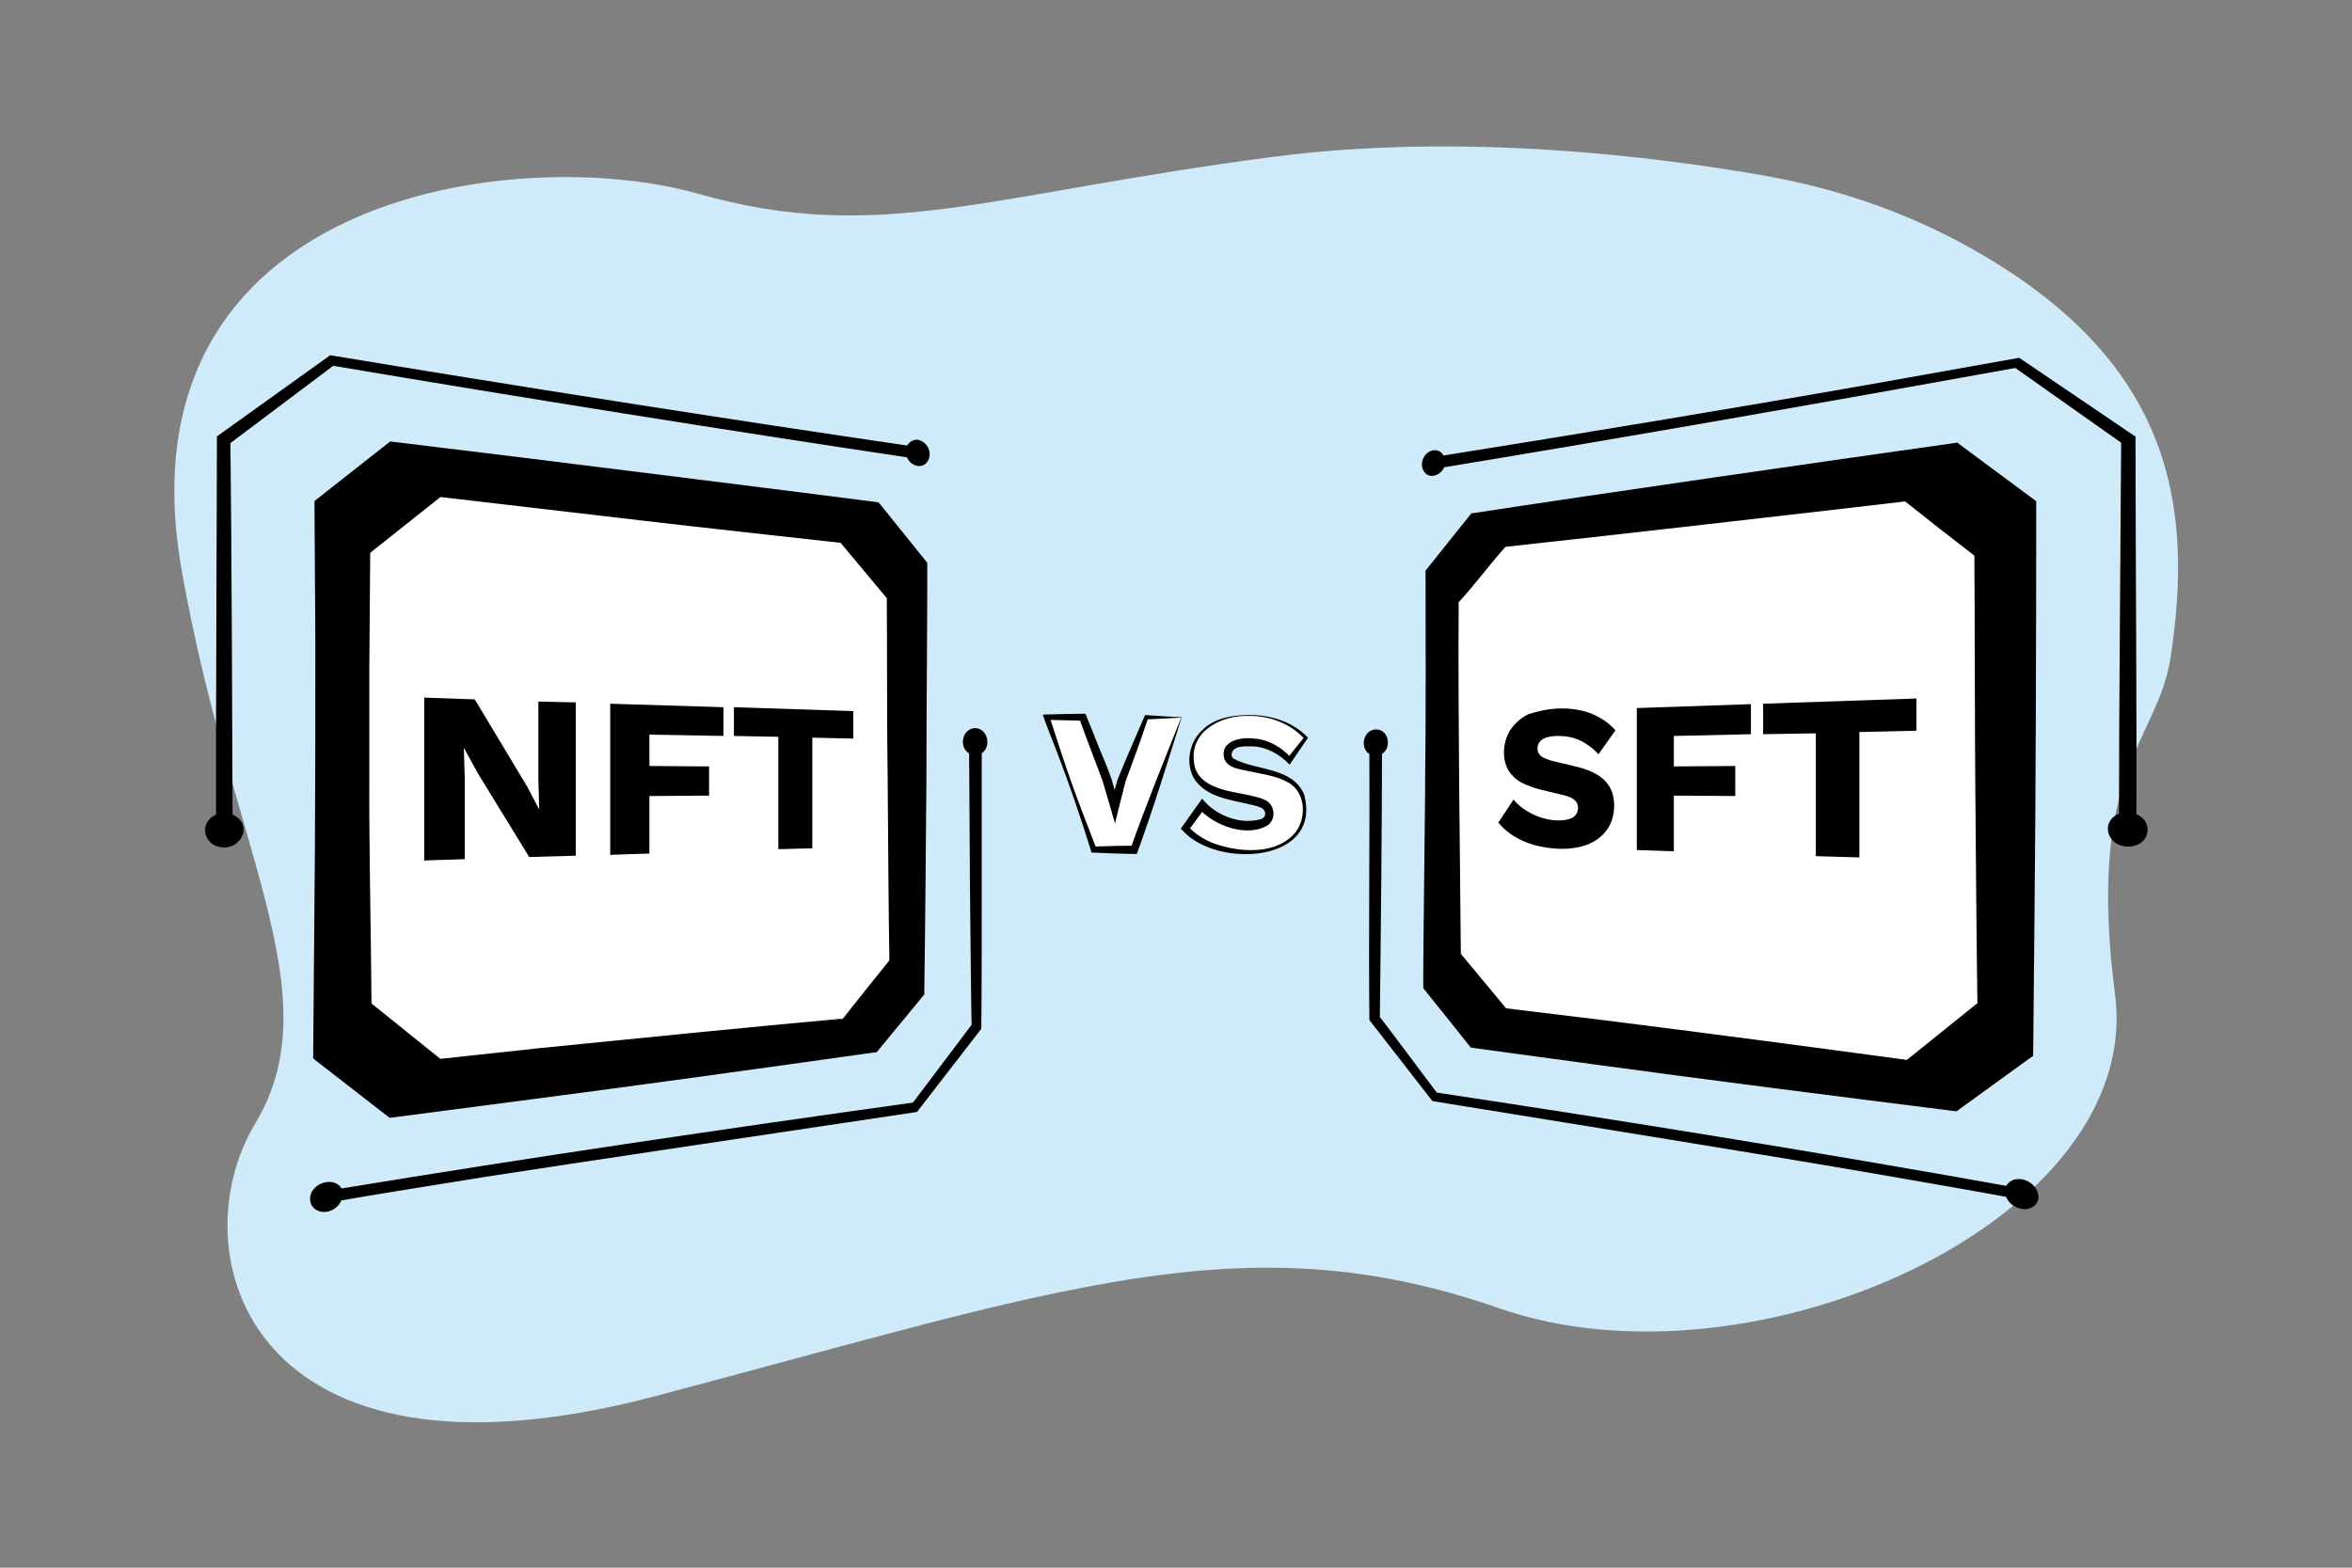 <?xml version="1.0" encoding="UTF-8"?> <!-- Generator: Adobe Illustrator 26.0.2, SVG Export Plug-In . SVG Version: 6.00 Build 0) --> <svg xmlns="http://www.w3.org/2000/svg" xmlns:xlink="http://www.w3.org/1999/xlink" version="1.1" id="Layer_1" x="0px" y="0px" viewBox="0 0 540 360" style="enable-background:new 0 0 540 360;" xml:space="preserve"><rect x="0" y="0" width="540" height="360" fill="#808080" stroke="none"/> <style type="text/css"> .st0{fill:#F9D4D4;} .st1{fill:#FFFFFF;} .st2{fill:#CFEBF9;} .st3{fill:#C4F2D3;} .st4{fill:#ECD8E7;} .st5{stroke:#000000;stroke-width:2;stroke-miterlimit:10;} .st6{fill:#FFC900;} .st7{opacity:0.3;} .st8{fill:#F6B000;} .st9{fill:#D79200;} .st10{opacity:0.3;fill:#FFFFFF;} .st11{fill:#007860;} .st12{fill:#009B7E;} .st13{fill:#00D9C7;} .st14{fill:#00C1A4;} .st15{fill:#00AB8D;} .st16{fill:#008E73;} .st17{fill:#FFF1CA;} .st18{fill:#FFF5E0;} .st19{opacity:0.8;} .st20{fill:#FFD336;} .st21{fill:#FFDF80;} .st22{opacity:0.5;fill:none;stroke:#FFFFFF;stroke-width:0.17;stroke-linecap:round;stroke-linejoin:round;stroke-miterlimit:10;} .st23{opacity:0.5;fill:#00FFE3;} .st24{fill:url(#SVGID_1_);} .st25{fill:url(#SVGID_00000016776017711073693390000008623859571900077237_);} .st26{fill:url(#SVGID_00000007411319860420486740000014343809861691253152_);} .st27{fill:url(#SVGID_00000119806038841684323060000002991848985507127457_);} .st28{fill:url(#SVGID_00000176023125243795718720000009622271105806609294_);} .st29{fill:url(#SVGID_00000133511882131915575460000018324239739517106349_);} .st30{fill:url(#SVGID_00000154408648496835371320000004209128184565588637_);} .st31{fill:url(#SVGID_00000087389246836415758700000014530075182476829080_);} .st32{fill:url(#SVGID_00000041287962788877210640000009897589820991754371_);} .st33{fill:url(#SVGID_00000133522853185844080970000008647002296868067213_);} .st34{fill:url(#SVGID_00000090254351724183928090000009491799721778886556_);} .st35{fill:url(#SVGID_00000108280344294185538830000010128171967772849286_);} .st36{fill:url(#SVGID_00000098179689985999038450000006014300328179720857_);} .st37{fill:url(#SVGID_00000025406188197368854360000002276511046005703307_);} .st38{fill:url(#SVGID_00000126314346057538089770000016711796989582333314_);} .st39{fill:url(#SVGID_00000051357886574502083220000017199989744803855024_);} .st40{fill:url(#SVGID_00000183211132440849883970000012786637492038153399_);} .st41{fill:url(#SVGID_00000049934356581848103690000005113063961152547254_);} .st42{fill:url(#SVGID_00000036962337233370599070000007090866173526885251_);} .st43{fill:#EE5A28;} .st44{fill:#FEDB16;} .st45{fill:#FEED9B;} .st46{fill:#F3901E;} .st47{fill:#E8D40F;} .st48{fill:#D5840D;} .st49{fill:#E4A314;} .st50{fill:#F3DF6B;} .st51{opacity:0.5;} .st52{fill:#B68269;} .st53{fill:#565251;} .st54{fill:#575354;} .st55{fill:#9294A1;} .st56{fill:#161618;} .st57{fill:#454344;} .st58{fill:#555150;} .st59{fill:#656160;} .st60{fill:#797981;} .st61{fill:#161616;} .st62{fill:#222222;} </style> <path class="st2" d="M455.6,58.8c-15.6-9.3-32.9-15.4-50.7-18.5c-25-4.4-69.3-9.9-112.5-4.3c-65.2,8.5-90.6,20.3-132.1,8.5 s-133.8,0-118.6,86.4c11.4,64.5,34.7,97.4,16.9,127.1c-17.8,29.6-1.7,87.2,91.5,62.7c93.2-24.6,135.5-40.7,194-20.3 s148.2-20.3,141.5-72s9.6-58,12.7-77.1C503.8,115.8,498.3,84,455.6,58.8z"></path> <g> <g> <g> <path d="M201.2,241.5L89.8,255.7c-6.5-5.1-10.2-8-17-13.2V115.3c6.7-5.2,10.5-8.1,17-13.2l111.5,14.2c4.2,5.3,6.6,8.2,10.7,13.3 v98.6C207.8,233.3,205.5,236.2,201.2,241.5z"></path> <path d="M201.3,241.6c-24.8,3.5-58.7,8.2-83.5,11.4c-9.4,1.2-18.9,2.5-28.3,3.7c0,0-0.3-0.2-0.3-0.2s-17-13.2-17-13.2 c0,0-0.3-0.3-0.3-0.3s0-0.4,0-0.4c0.1-10.7,0.3-37.4,0.4-47.7c0.1-15.4,0.1-32.4,0.1-47.7c0,0-0.2-31.8-0.2-31.8s0-0.3,0-0.3 s0.2-0.2,0.2-0.2l16.9-13.3c0,0,0.2-0.2,0.2-0.2s0.3,0,0.3,0s27.9,3.4,27.9,3.4c24.8,3.1,58.8,7.3,83.6,10.5c0,0,0.4,0.1,0.4,0.1 s0.3,0.3,0.3,0.3s10.7,13.3,10.7,13.3s0.2,0.3,0.2,0.3c0,16.6-0.2,33.1-0.2,49.7c-0.1,12.3-0.3,37-0.5,49.3c0,0,0,0.1,0,0.1 s-0.1,0.1-0.1,0.1S201.3,241.6,201.3,241.6L201.3,241.6z M201.2,241.4c0,0,10.5-13.4,10.5-13.4s-0.1,0.2-0.1,0.2 c-0.2-12.3-0.4-37-0.5-49.3c-0.1-16.4-0.2-32.9-0.2-49.3c0,0,0.2,0.6,0.2,0.6s-10.7-13.3-10.7-13.3s0.7,0.4,0.7,0.4 c-24.8-3.1-58.8-7.6-83.6-10.8c0,0-27.8-3.7-27.8-3.7s0.5-0.1,0.5-0.1s-17.1,13.1-17.1,13.1s0.2-0.4,0.2-0.4s-0.2,31.8-0.2,31.8 c-0.1,15.3,0,32.3,0.1,47.7c0.1,10.2,0.3,37.2,0.4,47.7c0,0-0.3-0.6-0.3-0.6s17,13.2,17,13.2c0,0-0.7-0.2-0.7-0.2 c9.3-1.2,18.5-2.3,27.8-3.5C142.3,248.2,176.3,244.2,201.2,241.4L201.2,241.4z"></path> </g> <g> <g> <path d="M76.5,83.9l132.2,20.4c0.2,1,1,1.8,1.9,1.9c1.1,0.2,1.9-0.7,1.9-1.9s-0.9-2.3-1.9-2.5c-0.9-0.1-1.6,0.4-1.9,1.3 L75.8,82.3l-25.2,18.4v87.2c-1.5,0.4-2.5,1.5-2.5,2.9c0,1.6,1.6,2.9,3.5,2.9c1.9,0,3.4-1.4,3.4-3c0-1.3-1.1-2.4-2.5-2.8v-86.3 L76.5,83.9z"></path> <path d="M76.5,83.8c42.2,5.9,90.3,13,132.3,19.7c0,0,0.6,0.1,0.6,0.1s0.1,0.5,0.1,0.5c0.1,0.7,0.7,1.3,1.3,1.3 c0.5,0.1,0.9-0.4,1-1.1c0-0.7-0.4-1.4-1-1.7c-1-0.4-1.3,0.5-1.5,1.3c0,0-0.6-0.1-0.6-0.1C167,96.8,117.4,89,75.7,82.9 c0,0,0.5-0.1,0.5-0.1l-25.1,18.5c0,0,0.3-0.7,0.3-0.7c0.1,14.4,0.2,51.4,0.2,65.4c0,0,0,21.8,0,21.8s0,0.8,0,0.8 s-0.8,0.2-0.8,0.2c-2.7,0.7-2.1,3.7,0.6,3.7c1.1,0,2.3-0.8,2.4-1.7c0.2-0.9-0.6-1.8-1.7-2.1c0,0-0.8-0.2-0.8-0.2 c0-14.7,0.1-29.3,0.2-44c0-0.2,0.3-43.2,0.3-43.4c0,0,0.2-0.1,0.2-0.1L76.5,83.8L76.5,83.8z M76.5,84c0,0-23.8,17.9-23.8,17.9 s0.2-0.4,0.2-0.4c0.3,25.4,0.4,61.2,0.5,86.3c0,0-0.8-1-0.8-1c0.9,0.2,1.8,0.7,2.5,1.5c2.3,2.7-0.5,6.4-3.6,6.3 c-5.1,0-6.2-6.4-1.1-7.8c0,0-0.8,1-0.8,1s0-21.8,0-21.8c0-14.1,0.2-51.3,0.2-65.8c0,0,0.3-0.2,0.3-0.2l25.4-18.2 c0,0,0.2-0.2,0.2-0.2s0.3,0,0.3,0c41.6,6.9,91.2,14.7,132.9,20.8c0,0-0.8,0.5-0.8,0.5c0.2-1.4,2-2.4,3.3-1.7 c1.9,0.8,2.7,3.3,1.4,5c-1.6,1.8-4.3,0.4-4.7-1.7c0,0,0.7,0.6,0.7,0.6C166.6,98.8,118.5,91.1,76.5,84L76.5,84z"></path> </g> <g> <path d="M209.7,253.3L78.1,273.6c-0.4-1.1-1.6-1.8-3.1-1.6c-1.8,0.3-3.2,1.8-3.2,3.3c0,1.6,1.4,2.6,3.2,2.3 c1.5-0.2,2.7-1.3,3.1-2.6l132-20.7l14.4-18.5v-63.5c0.8-0.2,1.3-1,1.3-2c0-1.2-0.8-2.2-1.8-2.2c-1,0-1.8,0.9-1.8,2.1 c0,1,0.6,1.8,1.4,2.1v63.2L209.7,253.3z"></path> <path d="M209.7,253.4c-43.7,7.5-88.1,14.6-132.1,21c-0.5-3.1-5.1-1.7-5.2,0.9c0.2,2.9,4.6,1.9,5.2-0.4c0,0,0.1-0.3,0.1-0.3 s0.3,0,0.3,0c37.5-5.3,94-14.9,131.9-21.1c0,0-0.6,0.3-0.6,0.3s14.3-18.6,14.3-18.6l-0.2,0.6l-0.1-15.9c0-10.6,0-37.5,0-48.4 c0,0,0.7-0.2,0.7-0.2c0.4-0.1,0.7-0.6,0.6-1.2c-0.1-0.6-0.5-1-0.8-1c-1.1,0-1.1,2-0.2,2.3c0,0,0.7,0.2,0.7,0.2s0,0.7,0,0.7 c-0.1,15.8-0.3,47.4-0.5,63.2c0,0,0,0.2,0,0.2s-0.1,0.1-0.1,0.1L209.7,253.4L209.7,253.4z M209.6,253.2c0,0,13.5-17.9,13.5-17.9 c-0.1,1.4-0.4-31.6-0.4-31.3c0,0-0.2-31.6-0.2-31.6s0.6,0.9,0.6,0.9c-3.1-1-2.5-6,0.8-6.1c3.2,0.1,3.9,5.1,0.8,6.1 c0,0,0.7-1,0.7-1l0,31.8c0,7.9,0,23.8-0.1,31.8c0,0,0,0.3,0,0.3s-0.2,0.3-0.2,0.3L210.8,255c0,0-0.2,0.3-0.2,0.3l-0.4,0.1 c-21.9,3.3-77.9,11.6-99.1,14.9c-11,1.8-22,3.5-33,5.4c0,0,0.4-0.4,0.4-0.4c-0.8,2.5-3.9,3.9-6.1,2.4c-1.6-1.1-1.5-3.5-0.3-4.7 c1.6-2,5.6-2.4,6.6,0.5c0,0-0.8-0.5-0.8-0.5C121.7,265.8,165.8,259.3,209.6,253.2L209.6,253.2z"></path> </g> </g> <g> <path class="st1" d="M193.6,234l-92.7,10.3c-6.3-5.1-9.9-8-16.4-13.3V126.8c6.5-5.3,10.1-8.2,16.4-13.3l92.7,10.3 c4.4,5.3,6.8,8.2,11.1,13.3v83.5C200.4,225.8,198,228.7,193.6,234z"></path> <path d="M193.6,234c-29,3.7-63.6,7.8-92.6,11c0,0-0.4,0-0.4,0l-0.3-0.2c0,0-16.3-13.3-16.3-13.3s-0.3-0.3-0.3-0.3 c0.2-15.6,0.4-37.1,0.5-52.4c0.1-16.9,0-35.2-0.1-52.1c0,0,0-0.2,0-0.2s0.2-0.2,0.2-0.2l16.2-13.4c0,0,0.2-0.2,0.2-0.2 c11.7,1.2,34.9,3.6,46.6,4.9c13.8,1.6,33.2,3.5,46.8,5.1c0,0,0.3,0.3,0.3,0.3s11,13.3,11,13.3s0.2,0.3,0.2,0.3s0,0.4,0,0.4 c0.1,12-0.2,29.5-0.2,41.8c-0.1,10.5-0.3,31.4-0.4,41.9c0,0-0.1,0.1-0.1,0.1S193.6,234,193.6,234L193.6,234z M193.5,233.9 l10.8-13.5c0,0-0.1,0.2-0.1,0.2c-0.2-10.4-0.3-31.3-0.4-41.8c-0.2-12.3-0.1-29.6-0.2-41.8c0,0,0.2,0.6,0.2,0.6 s-11.1-13.3-11.1-13.3s0.7,0.4,0.7,0.4c-13.4-1.5-32.8-3.6-46.3-5.2c-11.5-1.3-34.8-4.1-46.3-5.4c0,0,0.5-0.1,0.5-0.1l-16.5,13.1 c0,0,0.2-0.4,0.2-0.4c-0.1,8.7-0.1,17.4-0.2,26c0,6.5,0,19.5,0,26c-0.1,15.1,0.4,36.7,0.5,52.1c0,0-0.3-0.6-0.3-0.6 s16.4,13.2,16.4,13.2s-0.7-0.2-0.7-0.2l23.1-2.5C144.6,238.6,172.8,235.8,193.5,233.9L193.5,233.9z"></path> </g> <g> <path d="M132.2,161.3v35.2l-10.7,0.3l-11.9-19.4l-3-5.5l-0.1,0l0.2,6.8v18.6l-9.3,0.3v-37.4l11.6,0.4l11.9,19.8l2.8,5.3l0.1,0 l-0.2-6.6v-18L132.2,161.3z"></path> <path d="M166.1,169l-17-0.3v7.2l13.7,0.1v6.7l-13.7,0.1V196l-9,0.3v-34.7l26,0.8V169z"></path> <path d="M195.9,163.3v6.3l-9.4-0.2v25.4l-7.8,0.2v-25.8l-10.2-0.2v-6.6L195.9,163.3z"></path> </g> </g> <g> <g> <path d="M449.1,255.1l-111.1-15.4c-4.1-5.1-6.4-8-10.4-13v-95.6c4-5,6.3-7.8,10.4-13l111.1-15.4c6.6,4.9,10.4,7.8,17.3,12.9 v126.6C459.6,247.3,455.8,250.1,449.1,255.1z"></path> <path d="M449.2,255.2c-24.8-3.1-58.6-7.4-83.4-10.8c-9.3-1.3-18.6-2.5-27.9-3.8c0,0-0.3-0.1-0.3-0.1s-0.2-0.3-0.2-0.3l-10.4-13 c0,0-0.2-0.2-0.2-0.2c-0.2-0.1,0.5-47.9,0.4-48.1c0.2-14.1,0.1-34,0.1-47.9c0,0,0.1-0.1,0.1-0.1s10.4-13,10.4-13 c31.4-4.8,80-11.8,111.2-16.2c0,0,0.4-0.1,0.4-0.1s0.3,0.3,0.3,0.3s17.4,12.9,17.4,12.9s0.4,0.3,0.4,0.3s0,0.5,0,0.5 c0,28.2-0.1,66.8-0.4,95c0,0-0.3,31.7-0.3,31.7l0,0.2l-0.2,0.1C466.7,242.5,449.2,255.2,449.2,255.2L449.2,255.2z M449.1,255 l17.1-13.1c0,0-0.2,0.3-0.2,0.3c-0.2-15.8-0.4-47.5-0.5-63.3c-0.1-15.8-0.1-47.5-0.2-63.3c0,0,0.4,0.8,0.4,0.8 s-17.3-12.9-17.3-12.9s0.7,0.2,0.7,0.2l-27.8,3.8c-17.6,2.4-65.1,8.6-83.4,11c0,0,0.3-0.1,0.3-0.1s-10.5,13-10.5,13 s0.1-0.2,0.1-0.2c-0.3,27.1,0.4,68.1,0.5,95.6c0,0-0.2-0.5-0.2-0.5l10.5,13l-0.6-0.3C373.4,243.7,413.9,249.5,449.1,255 L449.1,255z"></path> </g> <g> <g> <path d="M462.7,84.4l-131.9,22.1c-0.2,0.9-1,1.7-1.8,1.9c-1,0.2-1.9-0.6-1.9-1.8s0.8-2.3,1.9-2.5c0.9-0.2,1.6,0.4,1.8,1.3 l132.6-22.6l25.9,17.9v87.1c1.5,0.4,2.6,1.5,2.6,2.9c0,1.6-1.6,2.9-3.6,2.9c-2,0-3.5-1.4-3.5-3c0-1.3,1.1-2.4,2.6-2.8v-86.2 L462.7,84.4z"></path> <path d="M462.7,84.5c-41.9,7.6-89.8,16-131.7,22.9c0,0,0.7-0.6,0.7-0.6c-0.3,1.9-3.1,3.5-4.6,1.7c-1.3-1.6-0.5-4.1,1.3-4.9 c0.6-0.3,1.4-0.3,2,0c0.7,0.3,1.1,1,1.2,1.6c0,0-0.8-0.5-0.8-0.5c29.6-4.7,70-11.4,99.5-16.6c0,0,33.1-5.9,33.1-5.9s0.2,0,0.2,0 s0.2,0.1,0.2,0.1s26.1,17.7,26.1,17.7l0.4,0.2c0,0,0,0.4,0,0.4c0,24.7,0.3,62.7,0.2,87.1c0,0-0.8-1-0.8-1 c5.1,1.3,4.2,7.8-1.2,7.7c-5.2-0.1-6.4-6.5-1.2-7.8c0,0-0.8,1-0.8,1c0-14.4,0.1-28.7,0.2-43.1l0.3-43.1l0.2,0.4L462.7,84.5 L462.7,84.5z M462.7,84.3c0,0,25,16.9,25,16.9s0.2,0.1,0.2,0.1c0,0.2,0.3,43.1,0.3,43.4c0.1,14.6,0.2,29.3,0.2,43.9 c-0.8,0.2-1.8,0.3-2.2,1c-1.2,1.4,0.5,3,2.2,2.9c2.7,0,3.6-2.9,0.6-3.7c0,0-0.8-0.2-0.8-0.2s0-0.8,0-0.8s0-21.8,0-21.8 c0-13.8,0.2-51.1,0.2-65.3c0,0,0.4,0.7,0.4,0.7l-25.8-18l0.5,0.1c-41.6,6.7-91.1,15.1-132.6,22.7c0,0-0.6,0.1-0.6,0.1 s-0.2-0.7-0.2-0.7c-0.2-0.6-0.7-0.9-1.2-0.6c-0.6,0.2-1,1-1,1.6c0,0.7,0.4,1.1,0.9,1c0.5,0,1.1-0.6,1.2-1.3l0.1-0.5l0.6-0.1 C372.5,98.5,420.6,90.8,462.7,84.3L462.7,84.3z"></path> </g> <g> <path d="M329.8,251l131.2,22c0.4-1.1,1.6-1.8,3.1-1.5c1.8,0.3,3.3,1.8,3.3,3.4s-1.5,2.6-3.3,2.3c-1.5-0.3-2.7-1.3-3.1-2.6 l-131.6-22.4L315.5,234v-61.4c-0.7-0.2-1.3-1-1.3-2c0-1.1,0.8-2.1,1.8-2.1c1,0,1.8,0.9,1.8,2c0,1-0.6,1.8-1.3,2v61.1L329.8,251z "></path> <path d="M329.9,250.9c43.7,6.6,87.7,13.7,131.2,21.5c0,0-0.7,0.4-0.7,0.4c0.3-0.9,1.1-1.6,2-1.9c2.5-0.7,5.5,1.2,5.6,3.9 c0.1,1.9-2,3.2-3.8,2.8c-1.6-0.2-3.2-1.4-3.7-3c0,0,0.4,0.3,0.4,0.3c-10.9-2-21.9-3.9-32.9-5.8c-22-3.8-76-12.5-98.8-16.2 c0,0-0.4-0.1-0.4-0.1l-0.2-0.3l-14-18c0,0-0.2-0.3-0.2-0.3s0-0.3,0-0.3c-0.2-17.8,0.1-43.4,0-61.4c0,0,0.7,1,0.7,1 c-3.1-1-2.4-5.9,0.8-6c3.2,0,3.8,4.9,0.8,5.9c0,0,0.6-0.9,0.6-0.9c0,15.2-0.3,45.9-0.5,61.1 C316.1,232.4,330.1,251.3,329.9,250.9L329.9,250.9z M329.8,251.1l-13.7-17.2l-0.1-0.1l0-0.2c-0.2-15.2-0.5-45.9-0.5-61.1 c0,0,0-0.7,0-0.7s0.6-0.2,0.6-0.2c0.4-0.1,0.7-0.7,0.6-1.3c-0.1-0.6-0.5-1-0.8-0.9c-0.3,0-0.8,0.4-0.8,1 c-0.1,0.6,0.3,1.1,0.6,1.2c0,0,0.7,0.2,0.7,0.2s0,0.8,0,0.8c0.1,18.2,0,43.5,0,61.4c0,0-0.2-0.6-0.2-0.6s13.9,18.1,13.9,18.1 c19.4,2.7,76.8,13.8,98,17.1c11,1.8,21.9,3.7,32.9,5.4c0,0,0.3,0,0.3,0l0.1,0.3c0.6,1.7,3,2.9,4.6,1.9c1.7-1.2,0.1-3.5-1.6-4 c-1-0.4-2.5-0.1-2.9,1c0,0-0.2,0.5-0.2,0.5l-0.6-0.1C417.2,266.8,373.2,259.1,329.8,251.1L329.8,251.1z"></path> </g> </g> <g> <path class="st1" d="M437.8,243.5l-92.3-11.1c-4.3-5.2-6.6-8-10.8-13v-81.1c4.2-5,6.5-7.9,10.8-13l92.3-11.1 c6.4,5,10,7.8,16.6,13v103.4C447.8,235.7,444.2,238.6,437.8,243.5z"></path> <path d="M437.9,243.6c-20.6-2.1-48.7-5.2-69.3-7.6c0,0-23.2-2.7-23.2-2.7s-0.4,0-0.4,0s-0.2-0.3-0.2-0.3c0,0-10.8-13.1-10.8-13.1 s-0.2-0.2-0.2-0.2s0-0.3,0-0.3s0.2-20.3,0.2-20.3c0.3-19.7,0.2-41.5,0.4-61c3.6-4.4,7.3-8.8,10.8-13.2c0-0.1,46.2-5.9,46.3-6 c0,0,46.1-5.8,46.1-5.8s0.4-0.1,0.4-0.1s0.3,0.3,0.3,0.3c5.6,4.3,11.1,8.6,16.6,12.9c0,0,0.4,0.3,0.4,0.3s0,0.5,0,0.5 c0,23-0.1,54.5-0.3,77.5c0,0-0.3,25.8-0.3,25.8l0,0.2c0,0-0.2,0.1-0.2,0.1L437.9,243.6L437.9,243.6z M437.8,243.4 c0,0,16.4-13.2,16.4-13.2s-0.2,0.3-0.2,0.3c-0.2-12.9-0.4-38.8-0.5-51.7c-0.1-12.9-0.1-38.8-0.2-51.7c0,0,0.4,0.8,0.4,0.8 c-5.6-4.3-11.1-8.6-16.6-13c0,0,0.7,0.2,0.7,0.2c-23,2.7-69.3,8-92.4,10.5c0,0,0.3-0.1,0.3-0.1c-3.5,3.9-7.7,9.5-10.8,12.8 c-0.1,13.5,0,27,0.1,40.5c0.1,10.1,0.3,30.4,0.4,40.5c0,0-0.2-0.5-0.2-0.5l10.8,13c0,0-0.6-0.3-0.6-0.3l23,2.8 C389.2,236.9,417.3,240.6,437.8,243.4L437.8,243.4z"></path> </g> <g> <path d="M357.8,162.7c2.8-0.1,5.2,0.3,7.4,1.1c2.2,0.9,4.1,2.1,5.7,3.9l-3.9,5.5c-1.3-1.4-2.8-2.5-4.3-3.2c-1.5-0.7-3.2-1-5.1-1 c-1.1,0-2,0.2-2.7,0.4c-0.7,0.3-1.2,0.6-1.5,1.1c-0.3,0.4-0.4,0.9-0.4,1.5c0,0.7,0.3,1.2,0.9,1.7c0.6,0.4,1.5,0.8,2.8,1.1l5,1.2 c3,0.7,5.3,1.8,6.7,3.2c1.4,1.4,2.2,3.3,2.2,5.7c0,2.3-0.6,4.2-1.7,5.7c-1.1,1.5-2.7,2.7-4.6,3.4c-1.9,0.7-4.1,1-6.6,0.9 c-2-0.1-3.8-0.4-5.6-0.9c-1.7-0.5-3.3-1.2-4.7-2.1c-1.4-0.9-2.5-1.9-3.4-3l3.5-5.3c0.7,0.9,1.6,1.7,2.7,2.4 c1.1,0.7,2.2,1.3,3.5,1.7c1.3,0.4,2.6,0.7,3.9,0.7c1,0,1.9-0.1,2.6-0.3c0.7-0.2,1.2-0.5,1.6-1c0.3-0.4,0.5-1,0.5-1.6 c0-0.7-0.2-1.2-0.7-1.7c-0.5-0.5-1.3-0.9-2.6-1.2l-5.4-1.3c-1.6-0.4-3.1-1-4.3-1.6c-1.3-0.7-2.2-1.6-2.9-2.7 c-0.7-1.1-1.1-2.5-1.1-4.2c0-1.9,0.5-3.6,1.4-5.1c1-1.5,2.4-2.8,4.2-3.7C352.9,163.4,355.1,162.8,357.8,162.7z"></path> <path d="M402.1,168.6l-17.8,0.4v7l14.1-0.1v6.9l-14.1-0.1v12.8l-8.5-0.3v-32.6l26.2-0.9V168.6z"></path> <path d="M440,160.4v7.4l-13.1,0.3v28.8l-10-0.3v-28.2l-12.1,0.2v-7L440,160.4z"></path> </g> </g> </g> <g> <g> <path class="st1" d="M271.2,164.8l-10.8,30.4h-9.3l-10.8-30.4h8.3l5.6,14.5l1.7,6l1.6-5.9l5.7-14.6H271.2z"></path> <g> <path d="M271.3,164.7c-3.2,10.3-6.6,21.3-10.3,31.4c-2.9,0-6.9-0.2-9.9-0.3c0,0-0.5,0-0.5,0l-0.1-0.4c-2.4-7.7-5-15.4-7.9-22.9 c-0.2-0.4-3.2-8.2-3.2-8.4c3.3-0.1,6.6-0.2,9.8-0.2c1.1,2.6,2.1,5.2,3.1,7.7c1,2.4,2,4.8,2.9,7.3c0.6,2,1.1,4,1.7,6c0,0-2,0-2,0 l1.7-5.9c2-5,4.2-9.9,6.3-14.8C265.8,164.4,268.7,164.6,271.3,164.7L271.3,164.7z M271.2,164.8c-2.8,0.1-5.4,0.3-8,0.4l0.4-0.3 c-1.6,4.8-3.6,10.3-5.2,14.6c0,0-1.5,5.9-1.5,5.9l-0.9,3.7c-0.9-3.1-1.9-6.6-2.8-9.6c-0.7-1.9-1.8-4.9-2.7-7.2 c-0.9-2.4-1.8-4.8-2.7-7.3l0.8,0.5c-2.8-0.1-5.6-0.1-8.3-0.2c0,0,0.6-0.9,0.6-0.9c1.5,4.5,3.5,10.9,5.1,15.3 c1.8,5.1,3.8,10.1,5.7,15.1l-0.6-0.4c2.7-0.1,6.6-0.2,9.3-0.2c0,0-0.8,0.6-0.8,0.6C262.6,186.2,267.7,173.5,271.2,164.8 L271.2,164.8z"></path> </g> </g> <g> <path class="st1" d="M286.6,164.3c2.8,0,5.3,0.4,7.5,1.3s4,2.2,5.6,3.8l-3.8,5.1c-1.3-1.4-2.7-2.4-4.3-3.1c-1.5-0.7-3.3-1-5.2-1 c-1.1,0-2.1,0.1-2.8,0.4c-0.7,0.2-1.2,0.6-1.5,1c-0.3,0.4-0.5,0.9-0.5,1.5c0,0.6,0.3,1.2,0.9,1.6c0.6,0.4,1.6,0.8,2.9,1.1l5.1,1.2 c3,0.7,5.3,1.7,6.7,3.1c1.4,1.4,2.1,3.2,2.1,5.4c0,2.2-0.6,4-1.7,5.5c-1.1,1.5-2.6,2.6-4.6,3.4c-1.9,0.8-4.1,1.1-6.6,1.1 c-2,0-4-0.2-5.8-0.7c-1.8-0.4-3.5-1.1-5-1.9c-1.5-0.8-2.7-1.8-3.7-2.9l3.8-5.3c0.8,0.9,1.7,1.7,2.8,2.4c1.1,0.7,2.4,1.2,3.7,1.6 c1.3,0.4,2.7,0.6,4.1,0.6c1.1,0,2-0.1,2.7-0.3c0.7-0.2,1.3-0.5,1.6-1c0.3-0.4,0.5-0.9,0.5-1.5c0-0.6-0.2-1.2-0.7-1.6 c-0.5-0.4-1.3-0.8-2.6-1.1l-5.6-1.2c-1.7-0.4-3.2-0.9-4.6-1.6c-1.3-0.7-2.4-1.6-3.2-2.7c-0.8-1.1-1.2-2.5-1.2-4.2 c0-1.9,0.5-3.6,1.6-5.1c1-1.5,2.6-2.7,4.5-3.5C281.5,164.8,283.8,164.3,286.6,164.3z"></path> <g> <path d="M286.6,164.2c5-0.1,10.2,1.5,13.7,5.2c0,0-0.2,0.3-0.2,0.3l-3.6,5.3c0,0-0.4,0.6-0.4,0.6c-2.2-2.3-5.1-4-8.3-4.2 c-1.8,0-4.5-0.3-5,1.6c-0.1,0.6,0,0.9,0.4,1.2c5.1,2.8,13.5,1.9,16.2,8.2c4.3,15.8-19.9,17.1-27.8,8.4c0,0-0.5-0.5-0.5-0.5 c0.1-0.1,4-5.7,4.2-5.9c0,0,0.7-1,0.7-1c3,3.8,8.7,6.1,13.5,4.7c1-0.3,1.3-1.4,0.6-2.2c-0.5-0.5-1.3-0.7-2-0.9 c-4.8-1.3-11.1-1.6-14-6.3c-2-3.6-1-8.4,2-11.1C278.7,165,282.8,164.2,286.6,164.2L286.6,164.2z M286.6,164.4 c-6-0.2-13.3,3.4-12.5,10.3c0.3,5.4,6.2,6.7,10.6,7.5c1.5,0.3,4.4,0.8,5.7,1.5c2.2,0.9,2.7,4.2,0.8,5.7c-4.7,3.1-12.6,0.2-16-3.8 c0,0,1.5-0.1,1.5-0.1l-3.9,5.3c0,0-0.1-1.1-0.1-1.1c2,2.2,4.7,3.7,7.6,4.5c5.5,1.6,13,1.8,17-2.9c2.8-3.4,2.5-9.6-1.7-11.7 c-2.7-1.5-5.8-1.8-8.8-2.5c-1.8-0.4-4.8-0.6-5.7-2.8c-1.2-4.2,3.9-5.1,6.8-4.7c3.3,0.2,6.4,2,8.6,4.5c0,0-1,0.1-1,0.1l4-5 c0,0,0,0.5,0,0.5C296.3,166.1,291.3,164.3,286.6,164.4L286.6,164.4z"></path> </g> </g> </g> </svg> 